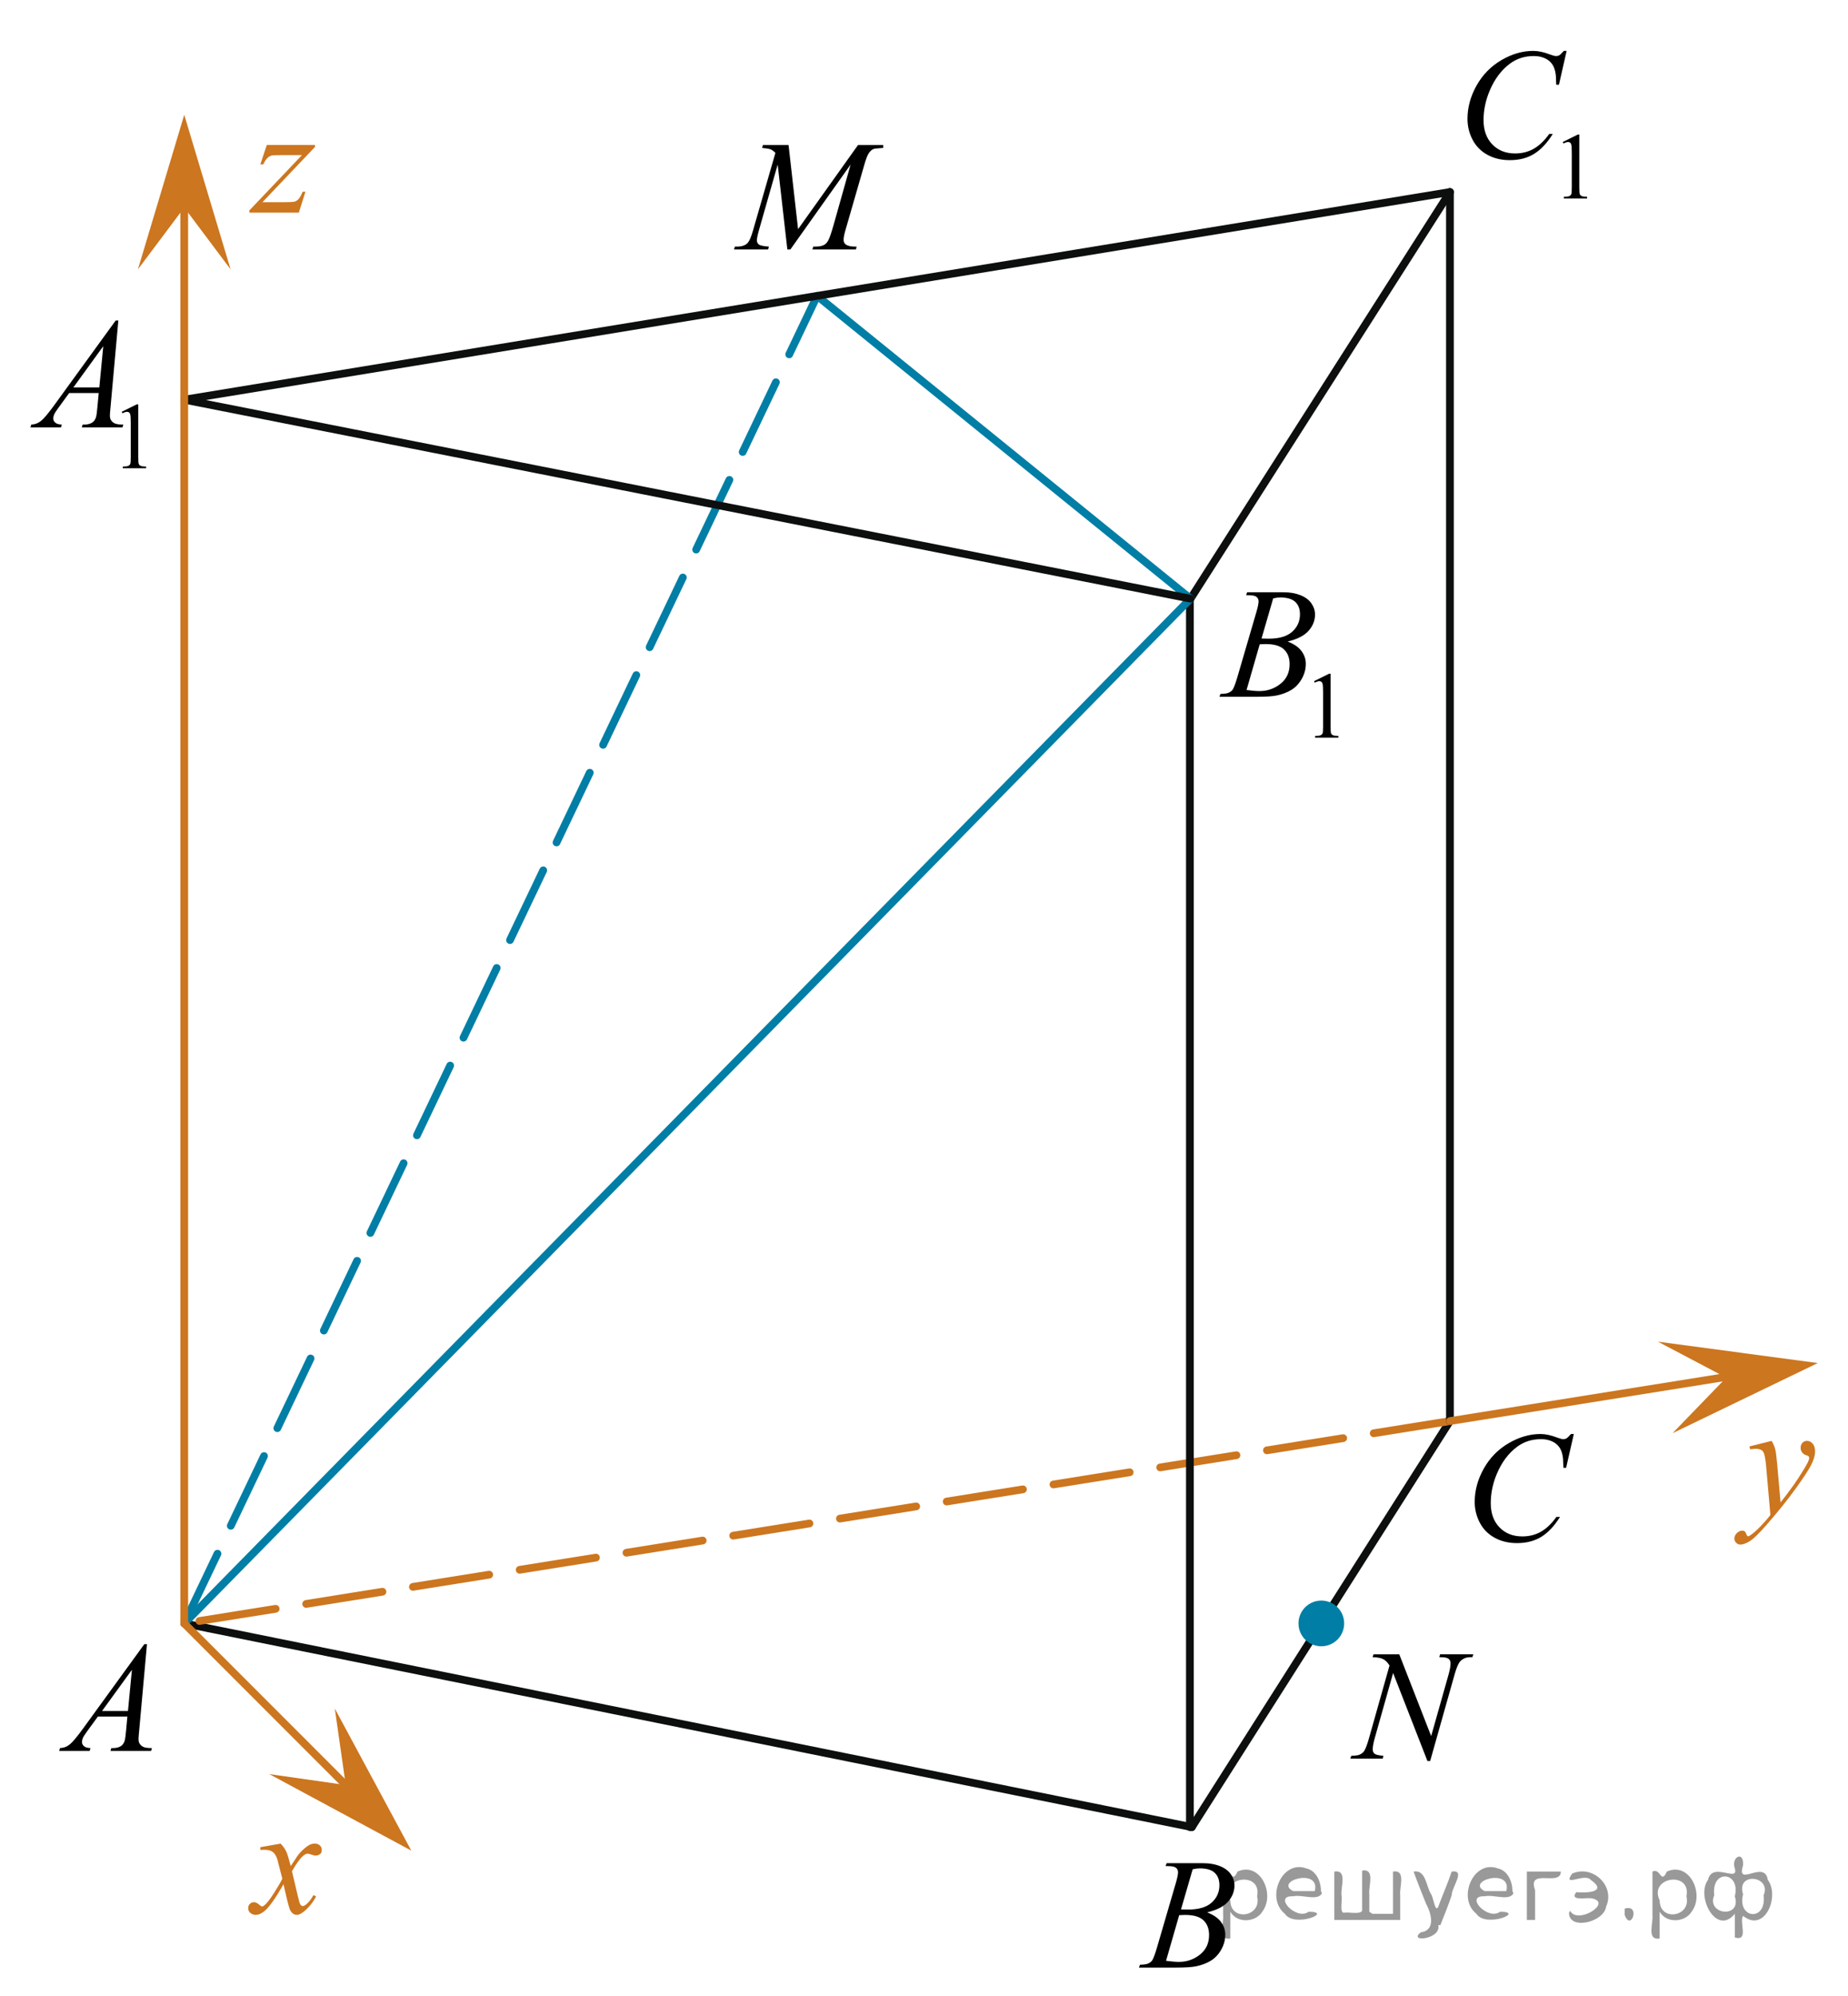 <?xml version="1.0" encoding="utf-8"?>
<!-- Generator: Adobe Illustrator 27.2.0, SVG Export Plug-In . SVG Version: 6.00 Build 0)  -->
<svg version="1.1" id="Слой_1" xmlns="http://www.w3.org/2000/svg" xmlns:xlink="http://www.w3.org/1999/xlink" x="0px" y="0px"
	 width="179.493px" height="193.805px" viewBox="0 0 179.493 193.805" enable-background="new 0 0 179.493 193.805"
	 xml:space="preserve">
<line fill="none" stroke="#0D0F0F" stroke-width="0.75" stroke-linecap="round" stroke-linejoin="round" stroke-miterlimit="8" x1="17.896" y1="157.609" x2="115.762" y2="177.386"/>
<g>
	<g>
		<g>
			<g>
				<g>
					<g>
						<g>
							<g>
								<g>
									<g>
										<g>
											<g>
												<g>
													<g>
														<g>
															<g>
																<g>
																	<g>
																		<g>
																			<g>
																				<g>
																					<g>
																						<g>
																							<defs>
																								<rect id="SVGID_1_" x="2.771" y="156.076" width="15.125" height="16.694"/>
																							</defs>
																							<clipPath id="SVGID_00000132072450150473969520000006772860670489491622_">
																								<use xlink:href="#SVGID_1_"  overflow="visible"/>
																							</clipPath>
																							<g clip-path="url(#SVGID_00000132072450150473969520000006772860670489491622_)">
																								<g enable-background="new    ">
																									<path d="M14.275,159.624l-0.761,8.431c-0.04,0.394-0.059,0.652-0.059,0.777
																										c0,0.199,0.037,0.351,0.111,0.456c0.093,0.144,0.22,0.251,0.38,0.321
																										c0.16,0.069,0.429,0.104,0.809,0.104l-0.081,0.276h-3.944l0.082-0.276h0.17
																										c0.32,0,0.581-0.07,0.783-0.209c0.143-0.095,0.253-0.252,0.333-0.472
																										c0.054-0.154,0.105-0.518,0.155-1.091l0.118-1.285H9.504l-1.019,1.397
																										c-0.231,0.314-0.377,0.539-0.435,0.676c-0.059,0.138-0.089,0.266-0.089,0.386
																										c0,0.159,0.064,0.296,0.192,0.41c0.128,0.115,0.34,0.178,0.635,0.188l-0.081,0.276H5.745
																										l0.082-0.276c0.364-0.015,0.685-0.139,0.964-0.37c0.278-0.231,0.693-0.727,1.244-1.483
																										l5.982-8.236L14.275,159.624L14.275,159.624z M12.813,162.112l-2.903,3.999h2.519
																										L12.813,162.112z"/>
																								</g>
																							</g>
																						</g>
																					</g>
																				</g>
																			</g>
																		</g>
																	</g>
																</g>
															</g>
														</g>
													</g>
												</g>
											</g>
										</g>
									</g>
								</g>
							</g>
						</g>
					</g>
				</g>
			</g>
		</g>
	</g>
</g>
<g>
	<g>
		<g>
			<g>
				<g>
					<g>
						<g>
							<g>
								<g>
									<g>
										<g>
											<g>
												<g>
													<g>
														<g>
															<g>
																<g>
																	<g>
																		<g>
																			<g>
																				<g>
																					<g>
																						<g>
																							<g>
																								<defs>
																									
																										<rect id="SVGID_00000145048799560385389560000014650005580747979932_" x="108.01" y="177.11" width="15.124" height="16.695"/>
																								</defs>
																								<clipPath id="SVGID_00000035523620515040804520000012095259570426935471_">
																									<use xlink:href="#SVGID_00000145048799560385389560000014650005580747979932_"  overflow="visible"/>
																								</clipPath>
																								<g clip-path="url(#SVGID_00000035523620515040804520000012095259570426935471_)">
																									<g enable-background="new    ">
																										<path d="M113.211,181.165l0.103-0.277h3.575c0.601,0,1.136,0.095,1.606,0.284
																											s0.822,0.454,1.056,0.793c0.234,0.339,0.351,0.697,0.351,1.076
																											c0,0.583-0.208,1.109-0.624,1.58s-1.094,0.818-2.034,1.042
																											c0.606,0.231,1.051,0.534,1.336,0.912c0.286,0.379,0.428,0.795,0.428,1.248
																											c0,0.504-0.128,0.984-0.384,1.442c-0.256,0.459-0.585,0.815-0.986,1.069
																											c-0.401,0.254-0.885,0.44-1.451,0.56c-0.404,0.085-1.034,0.127-1.891,0.127h-3.67
																											l0.096-0.276c0.384-0.01,0.645-0.048,0.783-0.112c0.197-0.085,0.337-0.196,0.421-0.336
																											c0.118-0.19,0.276-0.623,0.473-1.301l1.794-6.136c0.153-0.519,0.229-0.882,0.229-1.091
																											c0-0.185-0.068-0.33-0.203-0.438s-0.393-0.161-0.771-0.161
																											C113.364,181.172,113.285,181.17,113.211,181.165z M113.255,190.365
																											c0.532,0.069,0.948,0.104,1.248,0.104c0.768,0,1.449-0.234,2.042-0.703
																											c0.593-0.468,0.89-1.103,0.89-1.905c0-0.613-0.184-1.092-0.55-1.435
																											s-0.959-0.516-1.776-0.516c-0.158,0-0.35,0.008-0.576,0.022L113.255,190.365z
																											 M114.71,185.372c0.32,0.01,0.551,0.016,0.694,0.016c1.024,0,1.786-0.227,2.286-0.677
																											c0.499-0.451,0.75-1.015,0.75-1.692c0-0.514-0.153-0.913-0.458-1.2
																											c-0.305-0.286-0.792-0.43-1.462-0.43c-0.177,0-0.403,0.03-0.679,0.09L114.71,185.372z"
																											/>
																									</g>
																								</g>
																							</g>
																						</g>
																					</g>
																				</g>
																			</g>
																		</g>
																	</g>
																</g>
															</g>
														</g>
													</g>
												</g>
											</g>
										</g>
									</g>
								</g>
							</g>
						</g>
					</g>
				</g>
			</g>
		</g>
	</g>
</g>
<g>
	<g>
		<g>
			<g>
				<g>
					<g>
						<g>
							<g>
								<g>
									<g>
										<g>
											<g>
												<g>
													<g>
														<g>
															<g>
																<g>
																	<g>
																		<g>
																			<g>
																				<g>
																					<g>
																						<g>
																							<g>
																								<defs>
																									
																										<rect id="SVGID_00000175284807744819300500000000248406910357420428_" x="140.141" y="135.663" width="16.51" height="18.079"/>
																								</defs>
																								<clipPath id="SVGID_00000036251332370887943210000001069173413148637578_">
																									<use xlink:href="#SVGID_00000175284807744819300500000000248406910357420428_"  overflow="visible"/>
																								</clipPath>
																								<g clip-path="url(#SVGID_00000036251332370887943210000001069173413148637578_)">
																									<g enable-background="new    ">
																										<path d="M152.862,139.219l-0.747,3.279h-0.266l-0.03-0.822
																											c-0.025-0.299-0.081-0.565-0.17-0.799s-0.222-0.438-0.399-0.608
																											c-0.177-0.172-0.401-0.307-0.672-0.403c-0.271-0.098-0.571-0.146-0.901-0.146
																											c-0.882,0-1.653,0.244-2.312,0.732c-0.842,0.622-1.502,1.501-1.98,2.637
																											c-0.394,0.935-0.591,1.885-0.591,2.846c0,0.981,0.283,1.764,0.85,2.349
																											c0.566,0.585,1.303,0.878,2.209,0.878c0.685,0,1.294-0.154,1.829-0.464
																											c0.535-0.309,1.031-0.784,1.489-1.426h0.348c-0.542,0.871-1.143,1.512-1.803,1.923
																											c-0.66,0.411-1.451,0.616-2.372,0.616c-0.817,0-1.542-0.173-2.172-0.519
																											c-0.631-0.347-1.111-0.833-1.441-1.461c-0.33-0.627-0.495-1.302-0.495-2.023
																											c0-1.105,0.293-2.182,0.879-3.227c0.586-1.046,1.39-1.867,2.412-2.465
																											s2.053-0.896,3.092-0.896c0.488,0,1.034,0.117,1.64,0.351
																											c0.266,0.1,0.458,0.149,0.576,0.149c0.118,0,0.222-0.024,0.31-0.074
																											c0.088-0.05,0.236-0.191,0.443-0.426L152.862,139.219L152.862,139.219z"/>
																									</g>
																								</g>
																							</g>
																						</g>
																					</g>
																				</g>
																			</g>
																		</g>
																	</g>
																</g>
															</g>
														</g>
													</g>
												</g>
											</g>
										</g>
									</g>
								</g>
							</g>
						</g>
					</g>
				</g>
			</g>
		</g>
	</g>
</g>
<g>
	<g>
		<g>
			<g>
				<g>
					<g>
						<g>
							<g>
								<g>
									<g>
										<g>
											<g>
												<g>
													<g>
														<g>
															<g>
																<g>
																	<g>
																		<g>
																			<g>
																				<g>
																					<g>
																						<g>
																							<g>
																								<defs>
																									
																										<rect id="SVGID_00000181058872853550195750000000807432539040841383_" y="26.174" width="17.896" height="22.289"/>
																								</defs>
																								<clipPath id="SVGID_00000003071056871061161650000011486861345739788210_">
																									<use xlink:href="#SVGID_00000181058872853550195750000000807432539040841383_"  overflow="visible"/>
																								</clipPath>
																								<g clip-path="url(#SVGID_00000003071056871061161650000011486861345739788210_)">
																									<g enable-background="new    ">
																										<path d="M11.822,39.979l1.462-0.723h0.146v5.135c0,0.341,0.014,0.554,0.042,0.638
																											c0.028,0.083,0.086,0.147,0.175,0.192c0.089,0.045,0.269,0.07,0.54,0.076v0.166h-2.259
																											v-0.166c0.284-0.006,0.467-0.03,0.549-0.074c0.083-0.043,0.14-0.102,0.173-0.175
																											s0.049-0.292,0.049-0.657V41.109c0-0.442-0.015-0.727-0.044-0.853
																											c-0.021-0.096-0.058-0.166-0.113-0.211c-0.055-0.044-0.121-0.066-0.197-0.066
																											c-0.109,0-0.261,0.046-0.456,0.139L11.822,39.979z"/>
																									</g>
																								</g>
																							</g>
																						</g>
																					</g>
																				</g>
																			</g>
																		</g>
																	</g>
																</g>
															</g>
														</g>
													</g>
												</g>
											</g>
										</g>
									</g>
								</g>
							</g>
						</g>
					</g>
				</g>
			</g>
		</g>
	</g>
	<g>
		<g>
			<g>
				<g>
					<g>
						<g>
							<g>
								<g>
									<g>
										<g>
											<g>
												<g>
													<g>
														<g>
															<g>
																<g>
																	<g>
																		<g>
																			<g>
																				<g>
																					<g>
																						<g>
																							<g>
																								<defs>
																									
																										<rect id="SVGID_00000078041055410062132650000012392978791666491784_" y="26.174" width="17.896" height="22.289"/>
																								</defs>
																								<clipPath id="SVGID_00000098210222149149187880000011210566131793166227_">
																									<use xlink:href="#SVGID_00000078041055410062132650000012392978791666491784_"  overflow="visible"/>
																								</clipPath>
																								<g clip-path="url(#SVGID_00000098210222149149187880000011210566131793166227_)">
																									<g enable-background="new    ">
																										<path d="M11.494,31.119l-0.761,8.44c-0.04,0.394-0.059,0.653-0.059,0.778
																											c0,0.199,0.037,0.352,0.111,0.456c0.093,0.144,0.22,0.252,0.38,0.321
																											c0.16,0.07,0.43,0.105,0.81,0.105l-0.082,0.276H7.946l0.081-0.276h0.17
																											c0.32,0,0.582-0.07,0.784-0.21c0.143-0.095,0.253-0.252,0.333-0.472
																											c0.054-0.154,0.106-0.519,0.155-1.092l0.118-1.287H6.719l-1.02,1.399
																											c-0.232,0.315-0.377,0.54-0.436,0.677c-0.059,0.138-0.089,0.266-0.089,0.386
																											c0,0.159,0.064,0.297,0.192,0.411c0.128,0.115,0.34,0.177,0.635,0.188l-0.081,0.276H2.958
																											l0.082-0.276c0.365-0.016,0.686-0.139,0.964-0.371c0.278-0.231,0.693-0.727,1.245-1.484
																											l5.986-8.245H11.494L11.494,31.119z M10.03,33.61l-2.904,4.003h2.52L10.03,33.61z"/>
																									</g>
																								</g>
																							</g>
																						</g>
																					</g>
																				</g>
																			</g>
																		</g>
																	</g>
																</g>
															</g>
														</g>
													</g>
												</g>
											</g>
										</g>
									</g>
								</g>
							</g>
						</g>
					</g>
				</g>
			</g>
		</g>
	</g>
</g>
<g>
	<g>
		<g>
			<g>
				<g>
					<g>
						<g>
							<g>
								<g>
									<g>
										<g>
											<g>
												<g>
													<g>
														<g>
															<g>
																<g>
																	<g>
																		<g>
																			<g>
																				<g>
																					<g>
																						<g>
																							<g>
																								<defs>
																									
																										<rect id="SVGID_00000078045139306244080930000004485615603096633245_" x="115.818" y="52.326" width="17.889" height="22.289"/>
																								</defs>
																								<clipPath id="SVGID_00000179614876989097447560000003447388322883446175_">
																									<use xlink:href="#SVGID_00000078045139306244080930000004485615603096633245_"  overflow="visible"/>
																								</clipPath>
																								<g clip-path="url(#SVGID_00000179614876989097447560000003447388322883446175_)">
																									<g enable-background="new    ">
																										<path d="M127.63,66.131l1.462-0.723h0.146v5.135c0,0.341,0.014,0.554,0.042,0.638
																											c0.028,0.083,0.086,0.147,0.175,0.192c0.089,0.045,0.269,0.07,0.54,0.076v0.166h-2.259
																											v-0.166c0.284-0.006,0.467-0.03,0.549-0.074c0.083-0.043,0.14-0.102,0.173-0.175
																											c0.033-0.073,0.049-0.292,0.049-0.657v-3.282c0-0.442-0.015-0.727-0.044-0.853
																											c-0.021-0.096-0.058-0.166-0.113-0.211c-0.055-0.044-0.121-0.066-0.197-0.066
																											c-0.109,0-0.261,0.046-0.456,0.139L127.63,66.131z"/>
																									</g>
																								</g>
																							</g>
																						</g>
																					</g>
																				</g>
																			</g>
																		</g>
																	</g>
																</g>
															</g>
														</g>
													</g>
												</g>
											</g>
										</g>
									</g>
								</g>
							</g>
						</g>
					</g>
				</g>
			</g>
		</g>
	</g>
	<g>
		<g>
			<g>
				<g>
					<g>
						<g>
							<g>
								<g>
									<g>
										<g>
											<g>
												<g>
													<g>
														<g>
															<g>
																<g>
																	<g>
																		<g>
																			<g>
																				<g>
																					<g>
																						<g>
																							<g>
																								<defs>
																									
																										<rect id="SVGID_00000014605770470276287140000003424719203545054368_" x="115.818" y="52.326" width="17.889" height="22.289"/>
																								</defs>
																								<clipPath id="SVGID_00000085939360317142104150000013107586532788896913_">
																									<use xlink:href="#SVGID_00000014605770470276287140000003424719203545054368_"  overflow="visible"/>
																								</clipPath>
																								<g clip-path="url(#SVGID_00000085939360317142104150000013107586532788896913_)">
																									<g enable-background="new    ">
																										<path d="M121.031,57.779l0.103-0.277h3.577c0.601,0,1.137,0.096,1.607,0.285
																											c0.471,0.19,0.823,0.453,1.057,0.793c0.234,0.339,0.351,0.698,0.351,1.077
																											c0,0.583-0.208,1.111-0.625,1.582c-0.416,0.472-1.095,0.819-2.036,1.044
																											c0.606,0.23,1.052,0.534,1.337,0.913c0.286,0.379,0.429,0.795,0.429,1.249
																											c0,0.504-0.128,0.985-0.384,1.444s-0.585,0.815-0.986,1.069
																											c-0.402,0.255-0.886,0.441-1.452,0.561c-0.404,0.085-1.035,0.127-1.892,0.127h-3.673
																											l0.096-0.276c0.384-0.011,0.645-0.048,0.784-0.112c0.197-0.085,0.337-0.197,0.421-0.337
																											c0.119-0.19,0.276-0.624,0.473-1.302l1.796-6.143c0.153-0.519,0.229-0.883,0.229-1.093
																											c0-0.184-0.068-0.33-0.203-0.438c-0.136-0.106-0.393-0.16-0.772-0.16
																											C121.184,57.787,121.105,57.784,121.031,57.779z M121.076,66.989
																											c0.532,0.069,0.948,0.104,1.249,0.104c0.769,0,1.45-0.234,2.043-0.703
																											c0.593-0.469,0.89-1.105,0.89-1.908c0-0.613-0.184-1.092-0.55-1.437
																											c-0.367-0.344-0.96-0.516-1.777-0.516c-0.158,0-0.35,0.007-0.577,0.022L121.076,66.989z
																											 M122.531,61.991c0.32,0.01,0.552,0.015,0.695,0.015c1.025,0,1.787-0.226,2.288-0.677
																											c0.5-0.451,0.75-1.016,0.75-1.694c0-0.514-0.153-0.914-0.459-1.201
																											c-0.305-0.286-0.793-0.43-1.463-0.43c-0.178,0-0.404,0.029-0.68,0.09L122.531,61.991z"/>
																									</g>
																								</g>
																							</g>
																						</g>
																					</g>
																				</g>
																			</g>
																		</g>
																	</g>
																</g>
															</g>
														</g>
													</g>
												</g>
											</g>
										</g>
									</g>
								</g>
							</g>
						</g>
					</g>
				</g>
			</g>
		</g>
	</g>
</g>
<g>
	<g>
		<g>
			<g>
				<g>
					<g>
						<g>
							<g>
								<g>
									<g>
										<g>
											<g>
												<g>
													<g>
														<g>
															<g>
																<g>
																	<g>
																		<g>
																			<g>
																				<g>
																					<g>
																						<g>
																							<g>
																								<defs>
																									
																										<rect id="SVGID_00000129912798634123870670000014516234226837426606_" x="139.452" width="17.888" height="22.285"/>
																								</defs>
																								<clipPath id="SVGID_00000022551927284497033390000002608896927601777562_">
																									<use xlink:href="#SVGID_00000129912798634123870670000014516234226837426606_"  overflow="visible"/>
																								</clipPath>
																								<g clip-path="url(#SVGID_00000022551927284497033390000002608896927601777562_)">
																									<g enable-background="new    ">
																										<path d="M151.787,13.787l1.462-0.723h0.146v5.135c0,0.341,0.014,0.554,0.042,0.638
																											c0.028,0.083,0.086,0.147,0.175,0.192c0.089,0.045,0.269,0.07,0.54,0.076v0.166h-2.259
																											v-0.166c0.284-0.006,0.467-0.03,0.549-0.074c0.083-0.043,0.14-0.102,0.173-0.175
																											c0.033-0.073,0.049-0.292,0.049-0.657v-3.282c0-0.442-0.015-0.727-0.044-0.853
																											c-0.021-0.096-0.058-0.166-0.113-0.211c-0.055-0.044-0.121-0.066-0.197-0.066
																											c-0.109,0-0.261,0.046-0.456,0.139L151.787,13.787z"/>
																									</g>
																								</g>
																							</g>
																						</g>
																					</g>
																				</g>
																			</g>
																		</g>
																	</g>
																</g>
															</g>
														</g>
													</g>
												</g>
											</g>
										</g>
									</g>
								</g>
							</g>
						</g>
					</g>
				</g>
			</g>
		</g>
	</g>
	<g>
		<g>
			<g>
				<g>
					<g>
						<g>
							<g>
								<g>
									<g>
										<g>
											<g>
												<g>
													<g>
														<g>
															<g>
																<g>
																	<g>
																		<g>
																			<g>
																				<g>
																					<g>
																						<g>
																							<g>
																								<defs>
																									
																										<rect id="SVGID_00000058581273951469360090000013909672060716164024_" x="139.452" width="17.888" height="22.285"/>
																								</defs>
																								<clipPath id="SVGID_00000178899105731167524360000001790299788797009341_">
																									<use xlink:href="#SVGID_00000058581273951469360090000013909672060716164024_"  overflow="visible"/>
																								</clipPath>
																								<g clip-path="url(#SVGID_00000178899105731167524360000001790299788797009341_)">
																									<g enable-background="new    ">
																										<path d="M152.165,4.939l-0.747,3.284h-0.266l-0.03-0.822
																											c-0.025-0.3-0.082-0.566-0.17-0.801c-0.089-0.234-0.222-0.438-0.399-0.61
																											c-0.178-0.172-0.402-0.307-0.673-0.403c-0.271-0.098-0.571-0.146-0.901-0.146
																											c-0.882,0-1.653,0.245-2.313,0.733c-0.842,0.624-1.502,1.504-1.98,2.641
																											c-0.394,0.939-0.591,1.889-0.591,2.851c0,0.983,0.283,1.768,0.85,2.353
																											c0.566,0.586,1.303,0.879,2.209,0.879c0.685,0,1.294-0.154,1.829-0.464
																											s1.031-0.785,1.489-1.429h0.347c-0.542,0.873-1.143,1.515-1.803,1.926
																											c-0.66,0.412-1.451,0.617-2.372,0.617c-0.818,0-1.542-0.173-2.173-0.519
																											c-0.631-0.347-1.111-0.834-1.441-1.463c-0.33-0.628-0.495-1.304-0.495-2.027
																											c0-1.107,0.293-2.185,0.879-3.231c0.586-1.048,1.391-1.871,2.413-2.47
																											c1.022-0.599,2.054-0.897,3.093-0.897c0.488,0,1.035,0.117,1.641,0.352
																											c0.266,0.1,0.458,0.149,0.576,0.149c0.118,0,0.222-0.024,0.31-0.074
																											s0.236-0.192,0.443-0.427L152.165,4.939C152.165,4.938,152.165,4.939,152.165,4.939z"/>
																									</g>
																								</g>
																							</g>
																						</g>
																					</g>
																				</g>
																			</g>
																		</g>
																	</g>
																</g>
															</g>
														</g>
													</g>
												</g>
											</g>
										</g>
									</g>
								</g>
							</g>
						</g>
					</g>
				</g>
			</g>
		</g>
	</g>
</g>
<g>
	<g>
		<g>
			<g>
				<g>
					<g>
						<g>
							<g>
								<g>
									<g>
										<g>
											<g>
												<g>
													<g>
														<g>
															<g>
																<g>
																	<g>
																		<defs>
																			
																				<rect id="SVGID_00000009560522899588520290000008016160012946665901_" x="69.038" y="10.297" width="20.65" height="16.697"/>
																		</defs>
																		<clipPath id="SVGID_00000003105623645627130280000008958263346620583808_">
																			<use xlink:href="#SVGID_00000009560522899588520290000008016160012946665901_"  overflow="visible"/>
																		</clipPath>
																		<g clip-path="url(#SVGID_00000003105623645627130280000008958263346620583808_)">
																			<g enable-background="new    ">
																				<path d="M76.592,14.084l0.924,8.162l5.819-8.162h2.448v0.277
																					c-0.532,0.034-0.846,0.069-0.939,0.104c-0.163,0.065-0.312,0.194-0.448,0.389
																					c-0.135,0.194-0.282,0.567-0.44,1.121l-1.856,6.427c-0.108,0.374-0.163,0.668-0.163,0.882
																					c0,0.194,0.066,0.342,0.2,0.441c0.187,0.144,0.483,0.217,0.887,0.217h0.178l-0.067,0.276
																					h-4.222l0.074-0.276h0.2c0.374,0,0.661-0.055,0.858-0.165c0.153-0.079,0.29-0.23,0.41-0.452
																					c0.121-0.222,0.29-0.713,0.507-1.476l1.656-5.874l-5.849,8.243h-0.296l-0.939-8.243l-1.79,6.271
																					c-0.153,0.533-0.229,0.892-0.229,1.076c0,0.184,0.066,0.325,0.2,0.422
																					c0.133,0.098,0.456,0.163,0.968,0.198l-0.081,0.276h-3.306l0.082-0.276h0.2
																					c0.488,0,0.84-0.125,1.057-0.374c0.158-0.18,0.323-0.567,0.496-1.166l2.182-7.556
																					c-0.163-0.169-0.318-0.284-0.466-0.344c-0.148-0.06-0.422-0.107-0.821-0.142l0.074-0.277
																					L76.592,14.084L76.592,14.084z"/>
																			</g>
																		</g>
																	</g>
																</g>
															</g>
														</g>
													</g>
												</g>
											</g>
										</g>
									</g>
								</g>
							</g>
						</g>
					</g>
				</g>
			</g>
		</g>
	</g>
</g>
<g>
	<g>
		<g>
			<g>
				<g>
					<g>
						<g>
							<g>
								<g>
									<g>
										<g>
											<g>
												<g>
													<g>
														<g>
															<g>
																<g>
																	<g>
																		<g>
																			<g>
																				<g>
																					<g>
																						<g>
																							<g>
																								<defs>
																									
																										<rect id="SVGID_00000116237210757255680450000014570261357752279728_" x="128.338" y="156.833" width="17.896" height="18.081"/>
																								</defs>
																								<clipPath id="SVGID_00000127741872481580602490000010398120744389190552_">
																									<use xlink:href="#SVGID_00000116237210757255680450000014570261357752279728_"  overflow="visible"/>
																								</clipPath>
																								<g clip-path="url(#SVGID_00000127741872481580602490000010398120744389190552_)">
																									<g enable-background="new    ">
																										<path d="M135.909,160.609l3.097,7.939l1.678-5.931c0.138-0.487,0.207-0.866,0.207-1.135
																											c0-0.185-0.065-0.329-0.192-0.434s-0.367-0.156-0.717-0.156
																											c-0.059,0-0.121-0.003-0.185-0.008l0.081-0.276h3.222l-0.088,0.276
																											c-0.335-0.005-0.584,0.03-0.747,0.104c-0.231,0.104-0.404,0.239-0.517,0.403
																											c-0.158,0.234-0.318,0.643-0.48,1.225l-2.358,8.351h-0.266l-3.333-8.544l-1.781,6.311
																											c-0.133,0.478-0.2,0.844-0.2,1.099c0,0.189,0.06,0.332,0.181,0.429
																											c0.121,0.098,0.408,0.163,0.861,0.198l-0.074,0.276h-3.148l0.103-0.276
																											c0.394-0.01,0.658-0.045,0.791-0.104c0.202-0.09,0.352-0.207,0.451-0.352
																											c0.143-0.219,0.303-0.642,0.48-1.27l1.988-7.043c-0.192-0.299-0.398-0.504-0.617-0.616
																											s-0.56-0.176-1.024-0.19l0.082-0.276L135.909,160.609L135.909,160.609L135.909,160.609z"/>
																									</g>
																								</g>
																							</g>
																						</g>
																					</g>
																				</g>
																			</g>
																		</g>
																	</g>
																</g>
															</g>
														</g>
													</g>
												</g>
											</g>
										</g>
									</g>
								</g>
							</g>
						</g>
					</g>
				</g>
			</g>
		</g>
	</g>
</g>
<polygon fill="#CC761F" points="17.896,20.148 13.396,26.149 17.896,11.143 22.396,26.149 "/>
<g>
	<g>
		<g>
			<g>
				<g>
					<g>
						<g>
							<g>
								<g>
									<g>
										<g>
											<g>
												<g>
													<g>
														<g>
															<g>
																<g>
																	<g>
																		<g>
																			<g>
																				<g>
																					<g>
																						<g>
																							<g>
																								<defs>
																									
																										<rect id="SVGID_00000065756384194491651330000015372170780846311815_" x="165.75" y="136.904" width="13.743" height="16.697"/>
																								</defs>
																								<clipPath id="SVGID_00000078046908473954786020000007438357823560947381_">
																									<use xlink:href="#SVGID_00000065756384194491651330000015372170780846311815_"  overflow="visible"/>
																								</clipPath>
																								<g clip-path="url(#SVGID_00000078046908473954786020000007438357823560947381_)">
																									<g enable-background="new    ">
																										<path fill="#CC761F" d="M172.078,139.888c0.167,0.289,0.283,0.56,0.347,0.81
																											c0.064,0.252,0.128,0.746,0.192,1.483l0.325,3.678c0.295-0.359,0.724-0.927,1.285-1.704
																											c0.271-0.379,0.606-0.894,1.004-1.547c0.241-0.399,0.389-0.678,0.443-0.838
																											c0.03-0.079,0.044-0.161,0.044-0.246c0-0.055-0.017-0.1-0.052-0.135
																											s-0.124-0.076-0.27-0.123c-0.145-0.048-0.266-0.135-0.361-0.262
																											c-0.096-0.127-0.144-0.273-0.144-0.438c0-0.204,0.059-0.368,0.177-0.493
																											c0.118-0.124,0.266-0.186,0.443-0.186c0.216,0,0.401,0.091,0.554,0.273
																											c0.152,0.182,0.229,0.433,0.229,0.751c0,0.394-0.133,0.844-0.398,1.35
																											s-0.778,1.281-1.536,2.328c-0.758,1.046-1.676,2.187-2.753,3.423
																											c-0.743,0.852-1.294,1.389-1.653,1.61c-0.359,0.222-0.667,0.333-0.923,0.333
																											c-0.152,0-0.287-0.059-0.402-0.176s-0.173-0.253-0.173-0.407
																											c0-0.194,0.08-0.371,0.24-0.531c0.16-0.159,0.334-0.239,0.52-0.239
																											c0.099,0,0.18,0.022,0.244,0.067c0.039,0.025,0.083,0.097,0.129,0.213
																											c0.047,0.117,0.09,0.196,0.129,0.236c0.024,0.024,0.054,0.037,0.088,0.037
																											c0.03,0,0.082-0.025,0.155-0.075c0.271-0.169,0.585-0.439,0.945-0.807
																											c0.472-0.488,0.822-0.887,1.048-1.196l-0.414-4.738c-0.069-0.782-0.172-1.258-0.31-1.428
																											c-0.138-0.169-0.369-0.254-0.694-0.254c-0.103,0-0.288,0.015-0.554,0.045l-0.066-0.276
																											L172.078,139.888z"/>
																									</g>
																								</g>
																							</g>
																						</g>
																					</g>
																				</g>
																			</g>
																		</g>
																	</g>
																</g>
															</g>
														</g>
													</g>
												</g>
											</g>
										</g>
									</g>
								</g>
							</g>
						</g>
					</g>
				</g>
			</g>
		</g>
	</g>
</g>
<g>
	<g>
		<g>
			<g>
				<g>
					<g>
						<g>
							<g>
								<g>
									<g>
										<g>
											<g>
												<g>
													<g>
														<g>
															<g>
																<g>
																	<g>
																		<g>
																			<g>
																				<g>
																					<g>
																						<g>
																							<g>
																								<defs>
																									
																										<rect id="SVGID_00000121267417886152637290000009887588882590058934_" x="21.413" y="10.929" width="12.362" height="12.479"/>
																								</defs>
																								<clipPath id="SVGID_00000036209726528094592500000003347214040816645806_">
																									<use xlink:href="#SVGID_00000121267417886152637290000009887588882590058934_"  overflow="visible"/>
																								</clipPath>
																								<g clip-path="url(#SVGID_00000036209726528094592500000003347214040816645806_)">
																									<g enable-background="new    ">
																										<path fill="#CC761F" d="M25.912,14.078h4.685v0.186l-5.106,5.366h2.162
																											c0.511,0,0.836-0.019,0.974-0.06s0.265-0.124,0.38-0.254
																											c0.115-0.129,0.245-0.362,0.387-0.7h0.273l-0.642,2.027h-4.803v-0.216l5.106-5.366h-2.125
																											c-0.448,0-0.718,0.012-0.811,0.037c-0.138,0.029-0.274,0.107-0.41,0.234
																											s-0.274,0.337-0.416,0.63h-0.28L25.912,14.078z"/>
																									</g>
																								</g>
																							</g>
																						</g>
																					</g>
																				</g>
																			</g>
																		</g>
																	</g>
																</g>
															</g>
														</g>
													</g>
												</g>
											</g>
										</g>
									</g>
								</g>
							</g>
						</g>
					</g>
				</g>
			</g>
		</g>
	</g>
</g>
<g>
	<g>
		<g>
			<g>
				<g>
					<g>
						<g>
							<g>
								<g>
									<g>
										<g>
											<g>
												<g>
													<g>
														<g>
															<g>
																<g>
																	<g>
																		<g>
																			<g>
																				<g>
																					<g>
																						<g>
																							<g>
																								<defs>
																									
																										<rect id="SVGID_00000078730174688944116070000008579214084695125676_" x="21.417" y="176.017" width="12.354" height="13.869"/>
																								</defs>
																								<clipPath id="SVGID_00000063603975463758910650000006356456867161167792_">
																									<use xlink:href="#SVGID_00000078730174688944116070000008579214084695125676_"  overflow="visible"/>
																								</clipPath>
																								<g clip-path="url(#SVGID_00000063603975463758910650000006356456867161167792_)">
																									<g enable-background="new    ">
																										<path fill="#CC761F" d="M27.26,178.985c0.241,0.258,0.423,0.517,0.546,0.774
																											c0.088,0.179,0.233,0.648,0.435,1.408l0.649-0.983c0.172-0.238,0.381-0.466,0.627-0.682
																											c0.246-0.216,0.462-0.364,0.649-0.443c0.118-0.05,0.248-0.074,0.391-0.074
																											c0.211,0,0.38,0.057,0.505,0.171s0.188,0.253,0.188,0.417c0,0.19-0.037,0.318-0.111,0.388
																											c-0.138,0.124-0.295,0.186-0.472,0.186c-0.103,0-0.214-0.022-0.332-0.067
																											c-0.231-0.079-0.386-0.119-0.464-0.119c-0.118,0-0.258,0.069-0.421,0.209
																											c-0.305,0.258-0.669,0.757-1.092,1.497l0.605,2.562c0.093,0.393,0.172,0.627,0.236,0.704
																											c0.064,0.077,0.127,0.115,0.191,0.115c0.103,0,0.224-0.058,0.362-0.172
																											c0.271-0.228,0.501-0.526,0.693-0.894l0.258,0.134c-0.31,0.586-0.704,1.073-1.181,1.46
																											c-0.271,0.219-0.499,0.328-0.686,0.328c-0.275,0-0.494-0.156-0.656-0.469
																											c-0.103-0.194-0.317-1.028-0.642-2.503c-0.767,1.346-1.382,2.212-1.844,2.6
																											c-0.3,0.248-0.59,0.372-0.871,0.372c-0.197,0-0.377-0.072-0.539-0.216
																											c-0.118-0.109-0.177-0.256-0.177-0.44c0-0.164,0.054-0.301,0.163-0.41
																											c0.108-0.109,0.241-0.164,0.398-0.164c0.158,0,0.325,0.08,0.502,0.239
																											c0.128,0.114,0.226,0.171,0.295,0.171c0.059,0,0.135-0.04,0.229-0.119
																											c0.231-0.189,0.546-0.596,0.944-1.222s0.659-1.077,0.782-1.355
																											c-0.305-1.207-0.47-1.845-0.494-1.915c-0.113-0.322-0.261-0.551-0.443-0.685
																											c-0.182-0.135-0.45-0.201-0.804-0.201c-0.113,0-0.243,0.005-0.391,0.015v-0.269
																											L27.26,178.985z"/>
																									</g>
																								</g>
																							</g>
																						</g>
																					</g>
																				</g>
																			</g>
																		</g>
																	</g>
																</g>
															</g>
														</g>
													</g>
												</g>
											</g>
										</g>
									</g>
								</g>
							</g>
						</g>
					</g>
				</g>
			</g>
		</g>
	</g>
</g>
<line fill="none" stroke="#0D0F0F" stroke-width="0.75" stroke-linecap="round" stroke-linejoin="round" stroke-miterlimit="8" x1="140.83" y1="18.646" x2="115.635" y2="58.122"/>
<line fill="none" stroke="#0D0F0F" stroke-width="0.75" stroke-linecap="round" stroke-linejoin="round" stroke-miterlimit="8" x1="140.83" y1="137.965" x2="115.762" y2="177.386"/>
<line fill="none" stroke="#CC761F" stroke-width="0.75" stroke-linecap="round" stroke-linejoin="round" stroke-miterlimit="8" stroke-dasharray="7.5,3" x1="140.83" y1="137.965" x2="17.896" y2="157.609"/>
<line fill="none" stroke="#0D0F0F" stroke-width="0.75" stroke-linecap="round" stroke-linejoin="round" stroke-miterlimit="8" x1="115.572" y1="58.122" x2="115.572" y2="177.386"/>
<line fill="none" stroke="#0D0F0F" stroke-width="0.75" stroke-linecap="round" stroke-linejoin="round" stroke-miterlimit="8" x1="140.83" y1="18.646" x2="140.83" y2="137.965"/>
<polygon fill="#CC761F" points="33.58,173.298 32.519,165.873 39.949,179.667 26.155,172.237 "/>
<line fill="none" stroke="#CC761F" stroke-width="0.75" stroke-linecap="round" stroke-linejoin="round" stroke-miterlimit="10" x1="140.83" y1="137.965" x2="169.636" y2="133.362"/>
<polygon fill="#CC761F" points="167.666,133.752 161.03,130.255 176.559,132.331 162.45,139.142 "/>
<line fill="none" stroke="#007EA5" stroke-width="0.75" stroke-linecap="round" stroke-linejoin="round" stroke-miterlimit="10" x1="79.363" y1="28.725" x2="115.635" y2="58.122"/>
<line fill="none" stroke="#007EA5" stroke-width="0.75" stroke-linecap="round" stroke-linejoin="round" stroke-miterlimit="10" stroke-dasharray="7.5,3" x1="17.896" y1="157.609" x2="79.363" y2="28.725"/>
<line fill="none" stroke="#007EA5" stroke-width="0.75" stroke-linecap="round" stroke-linejoin="round" stroke-miterlimit="10" x1="115.635" y1="58.122" x2="17.896" y2="157.609"/>
<circle fill="#007EA5" stroke="#007EA5" stroke-width="0.75" stroke-miterlimit="10" cx="128.338" cy="157.609" r="1.843"/>
<line fill="none" stroke="#0D0F0F" stroke-width="0.75" stroke-linecap="round" stroke-linejoin="round" stroke-miterlimit="8" x1="17.896" y1="38.803" x2="115.635" y2="58.122"/>
<line fill="none" stroke="#0D0F0F" stroke-width="0.75" stroke-linecap="round" stroke-linejoin="round" stroke-miterlimit="8" x1="140.83" y1="18.646" x2="17.896" y2="38.803"/>
<line fill="none" stroke="#CC761F" stroke-width="0.75" stroke-linecap="round" stroke-linejoin="round" stroke-miterlimit="8" x1="17.896" y1="157.614" x2="17.896" y2="18.646"/>
<line fill="none" stroke="#CC761F" stroke-width="0.75" stroke-linecap="round" stroke-linejoin="round" stroke-miterlimit="10" x1="17.896" y1="157.614" x2="37.292" y2="177.01"/>
<g style="stroke:none;fill:#000;fill-opacity:0.4" > <path d="m 119.5,185.7 c 0,0.8 0,1.6 0,2.5 -1.3,0.2 -0.6,-1.5 -0.7,-2.3 0,-1.4 0,-2.8 0,-4.2 0.8,-0.4 0.8,1.3 1.4,0.0 2.2,-1.0 3.7,2.2 2.4,3.9 -0.6,1.0 -2.4,1.2 -3.1,0.0 z m 2.6,-1.6 c 0.5,-2.5 -3.7,-1.9 -2.6,0.4 0.0,2.1 3.1,1.6 2.6,-0.4 z" /> <path d="m 128.4,183.8 c -0.4,0.8 -1.9,0.1 -2.8,0.3 -2.0,-0.1 0.3,2.4 1.5,1.5 2.5,0.0 -1.4,1.6 -2.3,0.2 -1.9,-1.5 -0.3,-5.3 2.1,-4.4 0.9,0.2 1.4,1.2 1.4,2.2 z m -0.7,-0.2 c 0.6,-2.3 -4.0,-1.0 -2.1,0.0 0.7,0 1.4,-0.0 2.1,-0.0 z" /> <path d="m 133.3,185.8 c 0.6,0 1.3,0 2.0,0 0,-1.3 0,-2.7 0,-4.1 1.3,-0.2 0.6,1.5 0.7,2.3 0,0.8 0,1.6 0,2.4 -2.1,0 -4.2,0 -6.4,0 0,-1.5 0,-3.1 0,-4.7 1.3,-0.2 0.6,1.5 0.7,2.3 0.1,0.5 -0.2,1.6 0.2,1.7 0.5,-0.1 1.6,0.2 1.8,-0.2 0,-1.3 0,-2.6 0,-3.9 1.3,-0.2 0.6,1.5 0.7,2.3 0,0.5 0,1.1 0,1.7 z" /> <path d="m 139.7,186.9 c 0.3,1.4 -3.0,1.7 -1.7,0.7 1.5,-0.2 1.0,-1.9 0.5,-2.8 -0.4,-1.0 -0.8,-2.0 -1.2,-3.1 1.2,-0.2 1.2,1.4 1.7,2.2 0.2,0.2 0.4,1.9 0.7,1.2 0.4,-1.1 0.9,-2.2 1.3,-3.4 1.4,-0.2 0.0,1.5 -0.0,2.3 -0.3,0.9 -0.7,1.9 -1.1,2.9 z" /> <path d="m 147.0,183.8 c -0.4,0.8 -1.9,0.1 -2.8,0.3 -2.0,-0.1 0.3,2.4 1.5,1.5 2.5,0.0 -1.4,1.6 -2.3,0.2 -1.9,-1.5 -0.3,-5.3 2.1,-4.4 0.9,0.2 1.4,1.2 1.4,2.2 z m -0.7,-0.2 c 0.6,-2.3 -4.0,-1.0 -2.1,0.0 0.7,0 1.4,-0.0 2.1,-0.0 z" /> <path d="m 148.3,186.4 c 0,-1.5 0,-3.1 0,-4.7 1.1,0 2.2,0 3.3,0 0.0,1.5 -3.3,-0.4 -2.5,1.8 0,0.9 0,1.9 0,2.9 -0.2,0 -0.5,0 -0.7,0 z" /> <path d="m 152.5,185.5 c 0.7,1.4 4.2,-0.8 2.1,-1.2 -0.5,-0.1 -2.2,0.3 -1.5,-0.6 1.0,0.1 3.1,0.0 1.4,-1.2 -0.6,-0.7 -2.8,0.8 -1.8,-0.6 2.0,-0.9 4.2,1.2 3.3,3.2 -0.2,1.5 -3.5,2.3 -3.6,0.7 l 0,-0.1 0,-0.0 0,0 z" /> <path d="m 157.8,185.3 c 1.6,-0.5 0.6,2.3 -0.0,0.6 -0.0,-0.2 0.0,-0.4 0.0,-0.6 z" /> <path d="m 161.2,185.7 c 0,0.8 0,1.6 0,2.5 -1.3,0.2 -0.6,-1.5 -0.7,-2.3 0,-1.4 0,-2.8 0,-4.2 0.8,-0.4 0.8,1.3 1.4,0.0 2.2,-1.0 3.7,2.2 2.4,3.9 -0.6,1.0 -2.4,1.2 -3.1,0.0 z m 2.6,-1.6 c 0.5,-2.5 -3.7,-1.9 -2.6,0.4 0.0,2.1 3.1,1.6 2.6,-0.4 z" /> <path d="m 166.5,184.0 c -0.8,1.9 2.7,2.3 2.0,0.1 0.6,-2.4 -2.3,-2.7 -2.0,-0.1 z m 2.0,4.2 c 0,-0.8 0,-1.6 0,-2.4 -1.8,2.2 -3.8,-1.7 -2.6,-3.3 0.4,-1.8 3.0,0.3 2.6,-1.1 -0.4,-1.1 0.9,-1.8 0.8,-0.3 -0.7,2.2 2.1,-0.6 2.4,1.4 1.2,1.6 -0.3,5.2 -2.4,3.5 -0.4,0.6 0.6,2.5 -0.8,2.1 z m 2.8,-4.2 c 0.8,-1.9 -2.7,-2.3 -2.0,-0.1 -0.6,2.4 2.3,2.7 2.0,0.1 z" /> </g></svg>

<!--File created and owned by https://sdamgia.ru. Copying is prohibited. All rights reserved.-->
